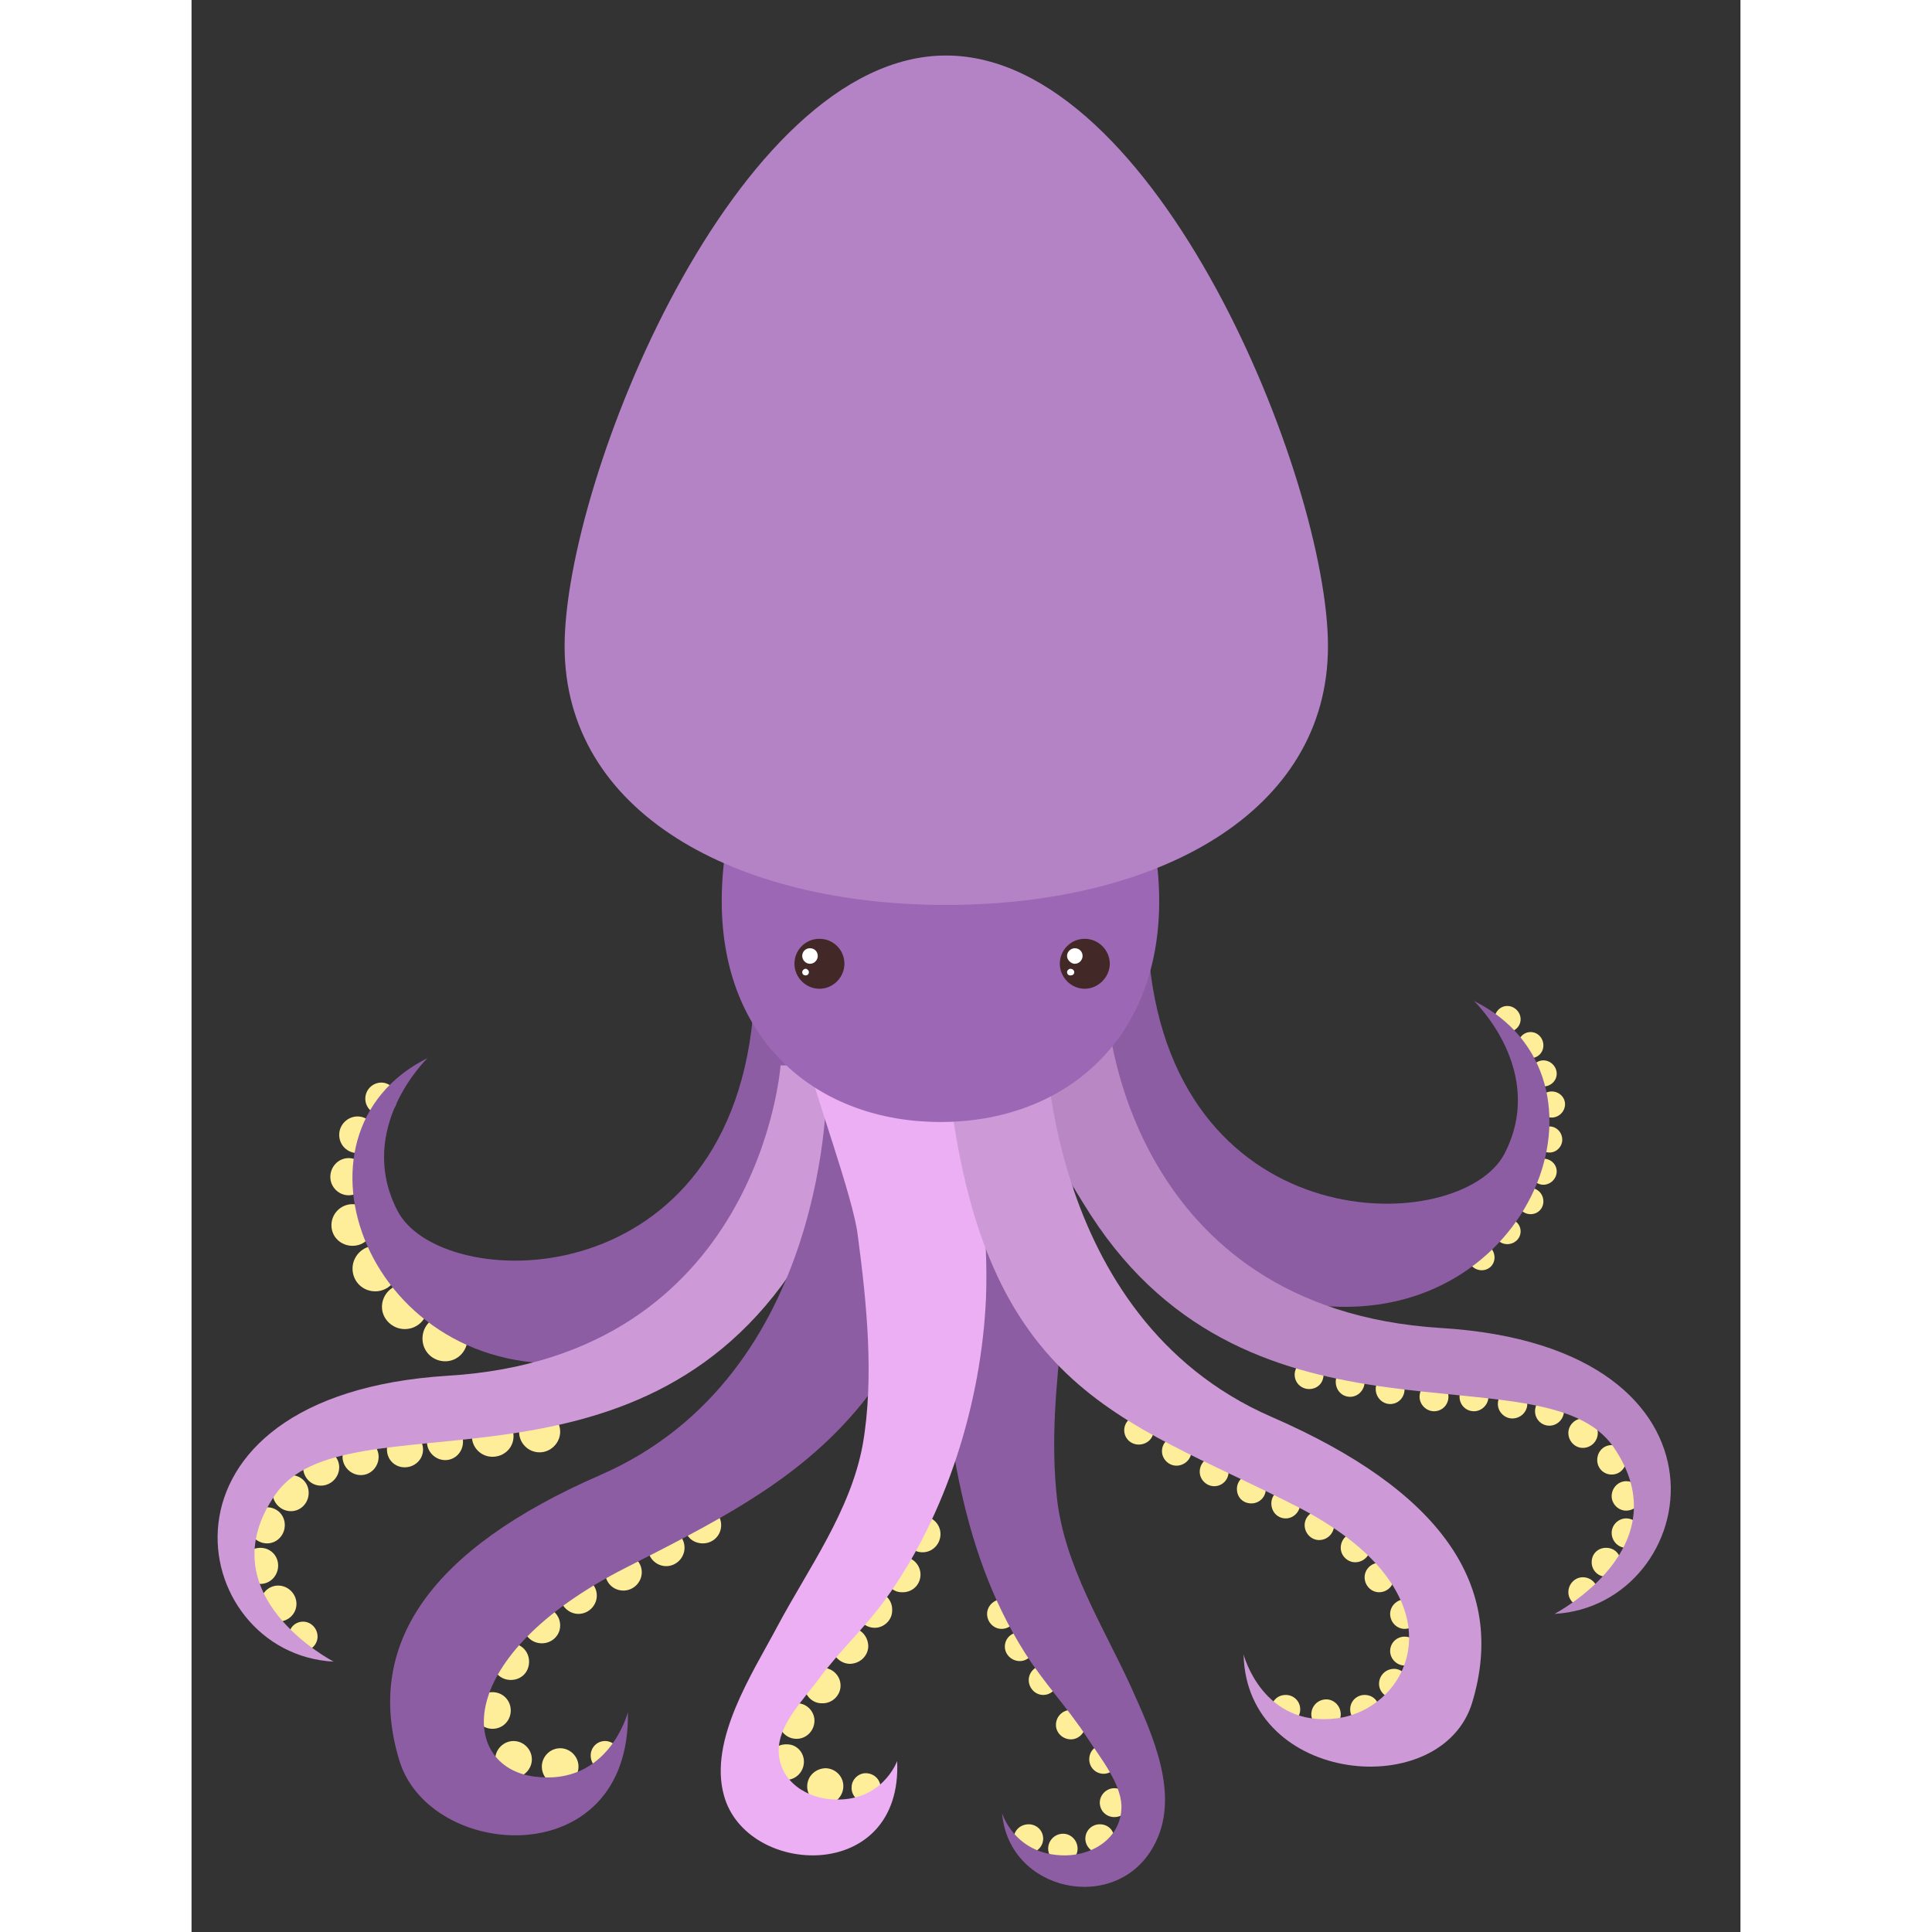 <svg version="1.2" xmlns="http://www.w3.org/2000/svg" viewBox="0 0 279 348" width="512" height="512">
	<rect x="0" y="0" width="279" height="348" fill="#333333" stroke="none"/>
	<title>10675-ai</title>
	<style>
		.s0 { fill: #ffee99 } 
		.s1 { fill: #8d5da3 } 
		.s2 { fill: #ce99d7 } 
		.s3 { fill: #ecaff3 } 
		.s4 { fill: #b987c4 } 
		.s5 { fill: #9c68b5 } 
		.s6 { fill: #b483c5 } 
		.s7 { fill: #422827 } 
		.s8 { fill: #ffffff } 
	</style>
	<g id="Layer 1">
		<g id="&lt;Group&gt;">
			<g id="&lt;Group&gt;">
				<path id="&lt;Path&gt;" class="s0" d="m153.4 331.2c0 1.4-1.2 2.6-2.6 2.6-1.5 0-2.7-1.2-2.7-2.6 0-1.5 1.2-2.6 2.7-2.6 1.4 0 2.6 1.1 2.6 2.6z"/>
				<path id="&lt;Path&gt;" class="s0" d="m159.6 333c0 1.4-1.2 2.6-2.6 2.6-1.5 0-2.7-1.2-2.7-2.6 0-1.5 1.2-2.7 2.7-2.7 1.4 0 2.6 1.2 2.6 2.7z"/>
				<path id="&lt;Path&gt;" class="s0" d="m166.2 331.2c0 1.4-1.1 2.6-2.6 2.6-1.4 0-2.6-1.2-2.6-2.6 0-1.5 1.2-2.6 2.6-2.6 1.5 0 2.6 1.1 2.6 2.6z"/>
				<path id="&lt;Path&gt;" class="s0" d="m168.9 324.7c0 1.5-1.2 2.6-2.7 2.6-1.4 0-2.6-1.1-2.6-2.6 0-1.4 1.2-2.6 2.6-2.6 1.5 0 2.7 1.2 2.7 2.6z"/>
				<path id="&lt;Path&gt;" class="s0" d="m166.9 316.9c0 1.4-1.2 2.6-2.6 2.6-1.5 0-2.6-1.2-2.6-2.6 0-1.5 1.1-2.6 2.6-2.6 1.4 0 2.6 1.1 2.6 2.6z"/>
				<path id="&lt;Path&gt;" class="s0" d="m161 310.7c0 1.4-1.2 2.6-2.6 2.6-1.5 0-2.7-1.2-2.7-2.6 0-1.5 1.2-2.7 2.7-2.7 1.4 0 2.6 1.2 2.6 2.7z"/>
				<path id="&lt;Path&gt;" class="s0" d="m156 302.6c0 1.5-1.1 2.7-2.6 2.7-1.4 0-2.6-1.2-2.6-2.7 0-1.4 1.2-2.6 2.6-2.6 1.5 0 2.6 1.2 2.6 2.6z"/>
				<path id="&lt;Path&gt;" class="s0" d="m151.8 296.6c0 1.4-1.2 2.6-2.6 2.6-1.5 0-2.7-1.2-2.7-2.6 0-1.5 1.2-2.6 2.7-2.6 1.4 0 2.6 1.1 2.6 2.6z"/>
				<path id="&lt;Path&gt;" class="s0" d="m148.6 290.7c0 1.5-1.2 2.7-2.7 2.7-1.4 0-2.6-1.2-2.6-2.7 0-1.4 1.2-2.6 2.6-2.6 1.5 0 2.7 1.2 2.7 2.6z"/>
				<path id="&lt;Path&gt;" class="s1" d="m159 188.8c-1.8 0.4-0.4 18-0.3 19.8 1.1 20.6-5.1 40.9-2.8 61.4 1.4 12.1 8.3 22.9 13.3 33.8 3.8 8.5 9.2 19.8 4 28.9-6.8 12.1-26 8.1-27.2-6.1 0 0 2.3 7.7 11.5 7.6 5.2-0.1 10.1-3.4 10-9-0.2-4.2-3.9-8.7-6.1-12.1-3.5-5.4-7.9-10-11.3-15.4-12.1-19.1-14.3-42.2-15.8-64.1-0.4-6.8-0.8-13.5-1.4-20.2-0.5-5.6-1.9-12.3-0.8-17.9 0.3-1.5 26.9-6.7 26.9-6.7z"/>
			</g>
			<g id="&lt;Group&gt;">
				<path id="&lt;Path&gt;" class="s0" d="m37 197.9c0 1.6-1.3 2.9-2.8 2.9-1.6 0-2.9-1.3-2.9-2.9 0-1.6 1.3-2.9 2.9-2.9 1.5 0 2.8 1.3 2.8 2.9z"/>
				<path id="&lt;Path&gt;" class="s0" d="m33.2 204.4c0 1.9-1.5 3.3-3.3 3.3-1.8 0-3.3-1.4-3.3-3.3 0-1.8 1.5-3.3 3.3-3.3 1.8 0 3.3 1.5 3.3 3.3z"/>
				<path id="&lt;Path&gt;" class="s0" d="m31.6 212c0 1.8-1.5 3.3-3.3 3.3-1.8 0-3.3-1.5-3.3-3.3 0-1.9 1.5-3.4 3.3-3.4 1.8 0 3.3 1.5 3.3 3.4z"/>
				<path id="&lt;Path&gt;" class="s0" d="m32.7 220.7c0 2.1-1.6 3.7-3.7 3.7-2.1 0-3.8-1.6-3.8-3.7 0-2.1 1.7-3.8 3.8-3.8 2.1 0 3.7 1.7 3.7 3.8z"/>
				<path id="&lt;Path&gt;" class="s0" d="m37.2 228.5c0 2.3-1.9 4.1-4.1 4.1-2.3 0-4.1-1.8-4.1-4.1 0-2.2 1.8-4.1 4.1-4.1 2.2 0 4.1 1.9 4.1 4.1z"/>
				<path id="&lt;Path&gt;" class="s0" d="m42.5 235.4c0 2.2-1.8 4-4.1 4-2.2 0-4.1-1.8-4.1-4 0-2.3 1.9-4.1 4.1-4.1 2.3 0 4.1 1.8 4.1 4.1z"/>
				<path id="&lt;Path&gt;" class="s0" d="m49.7 241.1c0 2.3-1.8 4.1-4 4.1-2.3 0-4.1-1.8-4.1-4.1 0-2.3 1.8-4.1 4.1-4.1 2.2 0 4 1.8 4 4.1z"/>
				<path id="&lt;Path&gt;" class="s1" d="m115.6 194.8c0 0-7.5 47.1-45.6 50.6-38.1 3.6-54.9-41.2-27.5-54.8 0 0-13.1 12.6-5.4 27.5 7.7 14.9 59 16.1 64-34.8z"/>
			</g>
			<g id="&lt;Group&gt;">
				<path id="&lt;Path&gt;" class="s0" d="m22.7 294.8c0 1.4-1.2 2.6-2.6 2.6-1.5 0-2.6-1.2-2.6-2.6 0-1.5 1.1-2.7 2.6-2.7 1.4 0 2.6 1.2 2.6 2.7z"/>
				<path id="&lt;Path&gt;" class="s0" d="m18.9 288.9c0 1.8-1.5 3.2-3.3 3.2-1.8 0-3.2-1.4-3.2-3.2 0-1.8 1.4-3.3 3.2-3.3 1.8 0 3.3 1.5 3.3 3.3z"/>
				<path id="&lt;Path&gt;" class="s0" d="m15.6 282c0 1.8-1.4 3.3-3.2 3.3-1.8 0-3.3-1.5-3.3-3.3 0-1.8 1.5-3.2 3.3-3.2 1.8 0 3.2 1.4 3.2 3.2z"/>
				<path id="&lt;Path&gt;" class="s0" d="m16.8 274.7c0 1.8-1.4 3.3-3.2 3.3-1.8 0-3.3-1.5-3.3-3.3 0-1.8 1.5-3.2 3.3-3.2 1.8 0 3.2 1.4 3.2 3.2z"/>
				<path id="&lt;Path&gt;" class="s0" d="m21.1 268.9c0 1.8-1.4 3.3-3.2 3.3-1.8 0-3.3-1.5-3.3-3.3 0-1.8 1.5-3.2 3.3-3.2 1.8 0 3.2 1.4 3.2 3.2z"/>
				<path id="&lt;Path&gt;" class="s0" d="m26.6 264.3c0 1.8-1.5 3.3-3.3 3.3-1.8 0-3.2-1.5-3.2-3.3 0-1.8 1.4-3.2 3.2-3.2 1.8 0 3.3 1.4 3.3 3.2z"/>
				<path id="&lt;Path&gt;" class="s0" d="m33.7 262.4c0 1.8-1.4 3.3-3.2 3.3-1.8 0-3.3-1.5-3.3-3.3 0-1.7 1.5-3.2 3.3-3.2 1.8 0 3.2 1.5 3.2 3.2z"/>
				<path id="&lt;Path&gt;" class="s0" d="m41.7 261.1c0 1.8-1.5 3.2-3.3 3.2-1.8 0-3.2-1.4-3.2-3.2 0-1.8 1.4-3.3 3.2-3.3 1.8 0 3.3 1.5 3.3 3.3z"/>
				<path id="&lt;Path&gt;" class="s0" d="m48.9 259.7c0 1.8-1.4 3.3-3.2 3.3-1.8 0-3.3-1.5-3.3-3.3 0-1.8 1.5-3.2 3.3-3.2 1.8 0 3.2 1.4 3.2 3.2z"/>
				<path id="&lt;Path&gt;" class="s0" d="m58 258.7c0 2.1-1.7 3.7-3.8 3.7-2 0-3.7-1.6-3.7-3.7 0-2.1 1.7-3.8 3.7-3.8 2.1 0 3.8 1.7 3.8 3.8z"/>
				<path id="&lt;Path&gt;" class="s0" d="m66.4 257.9c0 2-1.7 3.7-3.7 3.7-2.1 0-3.7-1.7-3.7-3.7 0-2.1 1.6-3.7 3.7-3.7 2 0 3.7 1.6 3.7 3.7z"/>
				<path id="&lt;Path&gt;" class="s2" d="m106.1 191.9c0 0-3.7 52.5-59.9 55.9-56.2 3.5-47.2 50.1-20.6 51.5 0 0-23.1-11.9-10.5-30.1 12.5-18.1 64.9 3.4 94-41.7 15.5-23.9 14.5-35.6 14.5-35.6z"/>
			</g>
			<g id="&lt;Group&gt;">
				<path id="&lt;Path&gt;" class="s0" d="m77.1 316.2c0 1.5-1.2 2.7-2.6 2.7-1.5 0-2.6-1.2-2.6-2.7 0-1.4 1.1-2.6 2.6-2.6 1.4 0 2.6 1.2 2.6 2.6z"/>
				<path id="&lt;Path&gt;" class="s0" d="m69.7 318.2c0 1.9-1.5 3.3-3.3 3.3-1.8 0-3.3-1.4-3.3-3.3 0-1.8 1.5-3.3 3.3-3.3 1.8 0 3.3 1.5 3.3 3.3z"/>
				<path id="&lt;Path&gt;" class="s0" d="m61.3 316.9c0 1.8-1.5 3.3-3.3 3.3-1.8 0-3.3-1.5-3.3-3.3 0-1.8 1.5-3.3 3.3-3.3 1.8 0 3.3 1.5 3.3 3.3z"/>
				<path id="&lt;Path&gt;" class="s0" d="m57.5 308.1c0 1.8-1.4 3.3-3.3 3.3-1.8 0-3.3-1.5-3.3-3.3 0-1.8 1.5-3.3 3.3-3.3 1.9 0 3.3 1.5 3.3 3.3z"/>
				<path id="&lt;Path&gt;" class="s0" d="m60.8 299.3c0 1.9-1.4 3.3-3.3 3.3-1.8 0-3.3-1.4-3.3-3.3 0-1.8 1.5-3.3 3.3-3.3 1.9 0 3.3 1.5 3.3 3.3z"/>
				<path id="&lt;Path&gt;" class="s0" d="m66.4 292.8c0 1.8-1.5 3.2-3.3 3.2-1.8 0-3.3-1.4-3.3-3.2 0-1.9 1.5-3.3 3.3-3.3 1.8 0 3.3 1.4 3.3 3.3z"/>
				<path id="&lt;Path&gt;" class="s0" d="m81.1 283.2c0 1.8-1.5 3.3-3.3 3.3-1.9 0-3.3-1.5-3.3-3.3 0-1.8 1.4-3.3 3.3-3.3 1.8 0 3.3 1.5 3.3 3.3z"/>
				<path id="&lt;Path&gt;" class="s0" d="m88.8 278.8c0 1.8-1.5 3.3-3.3 3.3-1.8 0-3.3-1.5-3.3-3.3 0-1.9 1.5-3.3 3.3-3.3 1.8 0 3.3 1.4 3.3 3.3z"/>
				<path id="&lt;Path&gt;" class="s0" d="m95.4 274.7c0 1.9-1.5 3.3-3.3 3.3-1.9 0-3.3-1.4-3.3-3.3 0-1.8 1.4-3.3 3.3-3.3 1.8 0 3.3 1.5 3.3 3.3z"/>
				<path id="&lt;Path&gt;" class="s0" d="m73 287.4c0 1.8-1.5 3.3-3.3 3.3-1.8 0-3.3-1.5-3.3-3.3 0-1.8 1.5-3.3 3.3-3.3 1.8 0 3.3 1.5 3.3 3.3z"/>
				<path id="&lt;Path&gt;" class="s1" d="m114.4 195.3c0 0 0.8 52.3-40.8 70.4-30.5 13.3-42.5 30.4-36.2 51.3 5.4 18.2 41.7 20.7 41.2-8.6 0 0-3.4 13.4-16.9 11.6-13.5-1.8-14.8-21.7 16.5-37.6 31.2-15.9 56.6-28.1 62.1-87.1z"/>
			</g>
			<g id="&lt;Group&gt;">
				<path id="&lt;Path&gt;" class="s0" d="m124.1 322.2c-0.1 1.4-1.3 2.5-2.7 2.4-1.5 0-2.6-1.3-2.5-2.7 0-1.4 1.3-2.6 2.7-2.5 1.5 0.1 2.6 1.3 2.5 2.8z"/>
				<path id="&lt;Path&gt;" class="s0" d="m117.4 321.9c-0.1 1.8-1.6 3.2-3.4 3.1-1.8-0.1-3.2-1.6-3.1-3.4 0.1-1.8 1.6-3.1 3.4-3.1 1.8 0.1 3.2 1.6 3.1 3.4z"/>
				<path id="&lt;Path&gt;" class="s0" d="m110.3 317.5c-0.1 1.8-1.6 3.2-3.4 3.1-1.7-0.1-3.1-1.6-3-3.4 0.1-1.8 1.6-3.1 3.4-3 1.7 0 3.1 1.5 3 3.3z"/>
				<path id="&lt;Path&gt;" class="s0" d="m112.2 310.1c-0.1 1.8-1.6 3.2-3.4 3.1-1.8-0.1-3.1-1.6-3.1-3.4 0.1-1.7 1.6-3.1 3.4-3 1.8 0 3.2 1.6 3.1 3.3z"/>
				<path id="&lt;Path&gt;" class="s0" d="m116.9 303.8c-0.1 1.7-1.6 3.1-3.4 3-1.8 0-3.2-1.6-3.1-3.3 0.1-1.8 1.6-3.2 3.4-3.1 1.8 0.1 3.2 1.6 3.1 3.4z"/>
				<path id="&lt;Path&gt;" class="s0" d="m121.9 296.6c-0.1 1.8-1.6 3.1-3.4 3.1-1.8-0.1-3.2-1.6-3.1-3.4 0.1-1.8 1.6-3.2 3.4-3.1 1.8 0.1 3.1 1.6 3.1 3.4z"/>
				<path id="&lt;Path&gt;" class="s0" d="m126.2 290.1c0 1.8-1.6 3.2-3.3 3.1-1.8-0.1-3.2-1.6-3.1-3.4 0.1-1.8 1.6-3.1 3.4-3.1 1.7 0.1 3.1 1.6 3 3.4z"/>
				<path id="&lt;Path&gt;" class="s0" d="m131.3 283.8c-0.1 1.8-1.6 3.1-3.4 3-1.7 0-3.1-1.6-3-3.3 0-1.8 1.6-3.2 3.3-3.1 1.8 0.1 3.2 1.6 3.1 3.4z"/>
				<path id="&lt;Path&gt;" class="s0" d="m134.9 276.5c-0.1 1.8-1.6 3.2-3.4 3.1-1.8-0.1-3.1-1.6-3.1-3.4 0.1-1.8 1.6-3.2 3.4-3.1 1.8 0.1 3.2 1.6 3.1 3.4z"/>
				<path id="&lt;Path&gt;" class="s3" d="m110.8 190.5c1.5 6.7 8.4 25.2 9.2 32 1.6 12 3 25.7 0.9 37.7-2.2 12-9.8 22.3-15.4 32.8-4.4 8.3-12.4 20.4-9.6 30.4 4 14.7 32.2 16 31.2-6.2 0 0-2.7 7.6-11.9 6.9-5.2-0.4-9.9-4-9.4-9.6 0.4-4.2 4.4-8.4 6.9-11.7 3.7-5.1 8.5-9.5 12.2-14.6 11.1-15.3 17.4-35.7 18.2-54.4 0.2-5.5 0-11-0.7-16.5-0.3-1.5-3-17.2-3.8-17.2 0 0-27.8-9.6-27.8-9.6z"/>
			</g>
			<g id="&lt;Group&gt;">
				<path id="&lt;Path&gt;" class="s0" d="m239.4 183.6c0 1.3-1.1 2.3-2.4 2.3-1.3 0-2.3-1-2.3-2.3 0-1.3 1-2.4 2.3-2.4 1.3 0 2.4 1.1 2.4 2.4z"/>
				<path id="&lt;Path&gt;" class="s0" d="m243.5 188.3c0 1.3-1 2.3-2.3 2.3-1.3 0-2.3-1-2.3-2.3 0-1.3 1-2.4 2.3-2.4 1.3 0 2.3 1.1 2.3 2.4z"/>
				<path id="&lt;Path&gt;" class="s0" d="m245.9 193.4c0 1.3-1.1 2.3-2.4 2.3-1.3 0-2.3-1-2.3-2.3 0-1.3 1-2.4 2.3-2.4 1.3 0 2.4 1.1 2.4 2.4z"/>
				<path id="&lt;Path&gt;" class="s0" d="m247.4 198.9c0 1.3-1.1 2.4-2.4 2.4-1.3 0-2.3-1.1-2.3-2.4 0-1.3 1-2.3 2.3-2.3 1.3 0 2.4 1 2.4 2.3z"/>
				<path id="&lt;Path&gt;" class="s0" d="m246.9 205.3c0 1.2-1 2.3-2.3 2.3-1.3 0-2.4-1.1-2.4-2.3 0-1.3 1.1-2.4 2.4-2.4 1.3 0 2.3 1.1 2.3 2.4z"/>
				<path id="&lt;Path&gt;" class="s0" d="m245.9 211c0 1.3-1.1 2.4-2.4 2.4-1.3 0-2.3-1.1-2.3-2.4 0-1.3 1-2.3 2.3-2.3 1.3 0 2.4 1 2.4 2.3z"/>
				<path id="&lt;Path&gt;" class="s0" d="m243.5 216.4c0 1.3-1 2.3-2.3 2.3-1.3 0-2.3-1-2.3-2.3 0-1.3 1-2.4 2.3-2.4 1.3 0 2.3 1.1 2.3 2.4z"/>
				<path id="&lt;Path&gt;" class="s0" d="m239.4 221.8c0 1.3-1.1 2.3-2.4 2.3-1.3 0-2.3-1-2.3-2.3 0-1.3 1-2.3 2.3-2.3 1.3 0 2.4 1 2.4 2.3z"/>
				<path id="&lt;Path&gt;" class="s0" d="m234.7 226.5c0 1.3-1 2.3-2.3 2.3-1.3 0-2.4-1-2.4-2.3 0-1.3 1.1-2.4 2.4-2.4 1.3 0 2.3 1.1 2.3 2.4z"/>
				<path id="&lt;Path&gt;" class="s1" d="m158 184.5c0 0 7.5 47.2 45.6 50.7 38.1 3.5 54.9-41.2 27.4-54.9 0 0 13.2 12.6 5.5 27.5-7.8 15-59 16.1-64-34.8z"/>
			</g>
			<g id="&lt;Group&gt;">
				<path id="&lt;Path&gt;" class="s0" d="m253.3 286.8c0 1.4-1.2 2.6-2.7 2.6-1.4 0-2.6-1.2-2.6-2.6 0-1.5 1.2-2.7 2.6-2.7 1.5 0 2.7 1.2 2.7 2.7z"/>
				<path id="&lt;Path&gt;" class="s0" d="m257.4 281.4c0 1.4-1.1 2.6-2.6 2.6-1.5 0-2.6-1.2-2.6-2.6 0-1.5 1.1-2.6 2.6-2.6 1.5 0 2.6 1.1 2.6 2.6z"/>
				<path id="&lt;Path&gt;" class="s0" d="m261.1 276.1c0 1.5-1.2 2.7-2.7 2.7-1.4 0-2.6-1.2-2.6-2.7 0-1.4 1.2-2.6 2.6-2.6 1.5 0 2.7 1.2 2.7 2.6z"/>
				<path id="&lt;Path&gt;" class="s0" d="m261.1 269.5c0 1.4-1.2 2.6-2.7 2.6-1.4 0-2.6-1.2-2.6-2.6 0-1.5 1.2-2.7 2.6-2.7 1.5 0 2.7 1.2 2.7 2.7z"/>
				<path id="&lt;Path&gt;" class="s0" d="m258.4 263c0 1.4-1.1 2.6-2.6 2.6-1.5 0-2.6-1.2-2.6-2.6 0-1.5 1.1-2.7 2.6-2.7 1.5 0 2.6 1.2 2.6 2.7z"/>
				<path id="&lt;Path&gt;" class="s0" d="m253.3 258.1c0 1.5-1.2 2.7-2.7 2.7-1.4 0-2.6-1.2-2.6-2.7 0-1.4 1.2-2.6 2.6-2.6 1.5 0 2.7 1.2 2.7 2.6z"/>
				<path id="&lt;Path&gt;" class="s0" d="m247.2 254.2c0 1.4-1.2 2.6-2.6 2.6-1.5 0-2.6-1.2-2.6-2.6 0-1.5 1.1-2.6 2.6-2.6 1.4 0 2.6 1.1 2.6 2.6z"/>
				<path id="&lt;Path&gt;" class="s0" d="m240.6 252.9c0 1.4-1.2 2.6-2.7 2.6-1.4 0-2.6-1.2-2.6-2.6 0-1.5 1.2-2.7 2.6-2.7 1.5 0 2.7 1.2 2.7 2.7z"/>
				<path id="&lt;Path&gt;" class="s0" d="m233.6 251.6c0 1.4-1.2 2.6-2.6 2.6-1.5 0-2.6-1.2-2.6-2.6 0-1.5 1.1-2.7 2.6-2.7 1.4 0 2.6 1.2 2.6 2.7z"/>
				<path id="&lt;Path&gt;" class="s0" d="m226.4 251.6c0 1.4-1.1 2.6-2.6 2.6-1.4 0-2.6-1.2-2.6-2.6 0-1.5 1.2-2.7 2.6-2.7 1.5 0 2.6 1.2 2.6 2.7z"/>
				<path id="&lt;Path&gt;" class="s0" d="m218.5 250.2c0 1.5-1.1 2.7-2.6 2.7-1.4 0-2.6-1.2-2.6-2.7 0-1.4 1.2-2.6 2.6-2.6 1.5 0 2.6 1.2 2.6 2.6z"/>
				<path id="&lt;Path&gt;" class="s0" d="m211.3 248.9c0 1.5-1.2 2.7-2.6 2.7-1.5 0-2.6-1.2-2.6-2.7 0-1.4 1.1-2.6 2.6-2.6 1.4 0 2.6 1.2 2.6 2.6z"/>
				<path id="&lt;Path&gt;" class="s0" d="m203.9 247.6c0 1.5-1.1 2.6-2.6 2.6-1.4 0-2.6-1.1-2.6-2.6 0-1.4 1.2-2.6 2.6-2.6 1.5 0 2.6 1.2 2.6 2.6z"/>
				<path id="&lt;Path&gt;" class="s4" d="m165.1 183.3c0 0 3.7 52.4 59.9 55.9 56.2 3.4 47.1 50 20.5 51.5 0 0 23.1-12 10.6-30.1-12.6-18.1-64.9 3.4-94.1-41.7-15.4-23.9-14.5-35.6-14.5-35.6z"/>
			</g>
			<g id="&lt;Group&gt;">
				<path id="&lt;Path&gt;" class="s0" d="m199.7 307.9c0 1.5-1.2 2.6-2.6 2.6-1.5 0-2.6-1.1-2.6-2.6 0-1.5 1.1-2.6 2.6-2.6 1.4 0 2.6 1.1 2.6 2.6z"/>
				<path id="&lt;Path&gt;" class="s0" d="m207 308.8c0 1.4-1.2 2.6-2.6 2.6-1.5 0-2.7-1.2-2.7-2.6 0-1.5 1.2-2.7 2.7-2.7 1.4 0 2.6 1.2 2.6 2.7z"/>
				<path id="&lt;Path&gt;" class="s0" d="m213.9 307.9c0 1.5-1.1 2.6-2.6 2.6-1.4 0-2.6-1.1-2.6-2.6 0-1.5 1.2-2.6 2.6-2.6 1.5 0 2.6 1.1 2.6 2.6z"/>
				<path id="&lt;Path&gt;" class="s0" d="m219.2 303.3c0 1.4-1.2 2.6-2.6 2.6-1.5 0-2.7-1.2-2.7-2.6 0-1.5 1.2-2.7 2.7-2.7 1.4 0 2.6 1.2 2.6 2.7z"/>
				<path id="&lt;Path&gt;" class="s0" d="m221.2 297.4c0 1.4-1.2 2.6-2.7 2.6-1.4 0-2.6-1.2-2.6-2.6 0-1.5 1.2-2.6 2.6-2.6 1.5 0 2.7 1.1 2.7 2.6z"/>
				<path id="&lt;Path&gt;" class="s0" d="m221.2 290.7c0 1.5-1.2 2.7-2.7 2.7-1.4 0-2.6-1.2-2.6-2.7 0-1.4 1.2-2.6 2.6-2.6 1.5 0 2.7 1.2 2.7 2.6z"/>
				<path id="&lt;Path&gt;" class="s0" d="m216.6 284.1c0 1.5-1.2 2.7-2.7 2.7-1.4 0-2.6-1.2-2.6-2.7 0-1.4 1.2-2.6 2.6-2.6 1.5 0 2.7 1.2 2.7 2.6z"/>
				<path id="&lt;Path&gt;" class="s0" d="m212.3 278.8c0 1.4-1.2 2.6-2.7 2.6-1.4 0-2.6-1.2-2.6-2.6 0-1.5 1.2-2.7 2.6-2.7 1.5 0 2.7 1.2 2.7 2.7z"/>
				<path id="&lt;Path&gt;" class="s0" d="m205.8 274.7c0 1.5-1.2 2.7-2.7 2.7-1.4 0-2.6-1.2-2.6-2.7 0-1.4 1.2-2.6 2.6-2.6 1.5 0 2.7 1.2 2.7 2.6z"/>
				<path id="&lt;Path&gt;" class="s0" d="m199.7 270.8c0 1.5-1.2 2.7-2.6 2.7-1.5 0-2.6-1.2-2.6-2.7 0-1.4 1.1-2.6 2.6-2.6 1.4 0 2.6 1.2 2.6 2.6z"/>
				<path id="&lt;Path&gt;" class="s0" d="m193.5 268.2c0 1.5-1.2 2.6-2.6 2.6-1.5 0-2.6-1.1-2.6-2.6 0-1.4 1.1-2.6 2.6-2.6 1.4 0 2.6 1.2 2.6 2.6z"/>
				<path id="&lt;Path&gt;" class="s0" d="m186.8 265.1c0 1.4-1.1 2.6-2.6 2.6-1.4 0-2.6-1.2-2.6-2.6 0-1.5 1.2-2.7 2.6-2.7 1.5 0 2.6 1.2 2.6 2.7z"/>
				<path id="&lt;Path&gt;" class="s0" d="m180.1 261.4c0 1.4-1.2 2.6-2.7 2.6-1.4 0-2.6-1.2-2.6-2.6 0-1.5 1.2-2.6 2.6-2.6 1.5 0 2.7 1.1 2.7 2.6z"/>
				<path id="&lt;Path&gt;" class="s0" d="m173.3 257.6c0 1.5-1.2 2.6-2.7 2.6-1.4 0-2.6-1.1-2.6-2.6 0-1.4 1.2-2.6 2.6-2.6 1.5 0 2.7 1.2 2.7 2.6z"/>
				<path id="&lt;Path&gt;" class="s2" d="m153.7 184.9c0 0-0.7 52.2 40.8 70.3 30.6 13.3 42.5 30.4 36.2 51.4-5.4 18.1-40.7 14.9-41.2-8.6 0 0 3.4 13.3 16.9 11.5 13.5-1.8 23.5-22.6-7.8-38.4-31.3-15.9-57.1-20.7-62.6-79.6z"/>
			</g>
			<path id="&lt;Path&gt;" class="s5" d="m174.3 162.3c0 25.6-17.6 39.8-39.4 39.8-21.8 0-39.4-14.2-39.4-39.8 0-25.6 17.1-56.5 38.9-56.5 21.8 0 39.9 30.9 39.9 56.5z"/>
			<path id="&lt;Path&gt;" class="s6" d="m204.7 116.4c0 30-30.8 46.6-68.8 46.6-37.9 0-68.7-16.6-68.7-46.6 0-29.9 30.8-106.4 68.7-106.4 38 0 68.8 76.5 68.8 106.4z"/>
			<g id="&lt;Group&gt;">
				<g id="&lt;Group&gt;">
					<path id="&lt;Path&gt;" class="s7" d="m117.6 173.6c0 2.4-2 4.5-4.5 4.5-2.5 0-4.5-2.1-4.5-4.5 0-2.5 2-4.5 4.5-4.5 2.5 0 4.5 2 4.5 4.5z"/>
					<path id="&lt;Path&gt;" class="s8" d="m112.8 172.2c0 0.7-0.6 1.4-1.4 1.4-0.8 0-1.4-0.7-1.4-1.4 0-0.8 0.6-1.4 1.4-1.4 0.8 0 1.4 0.6 1.4 1.4z"/>
					<path id="&lt;Path&gt;" class="s8" d="m111.2 175.1c0 0.4-0.3 0.6-0.6 0.6-0.3 0-0.6-0.2-0.6-0.6 0-0.3 0.3-0.6 0.6-0.6 0.3 0 0.6 0.3 0.6 0.6z"/>
				</g>
				<g id="&lt;Group&gt;">
					<path id="&lt;Path&gt;" class="s7" d="m165.4 173.6c0 2.4-2.1 4.5-4.5 4.5-2.5 0-4.5-2.1-4.5-4.5 0-2.5 2-4.5 4.5-4.5 2.4 0 4.5 2 4.5 4.5z"/>
					<path id="&lt;Path&gt;" class="s8" d="m160.5 172.2c0 0.7-0.6 1.4-1.4 1.4-0.7 0-1.4-0.7-1.4-1.4 0-0.8 0.7-1.4 1.4-1.4 0.8 0 1.4 0.6 1.4 1.4z"/>
					<path id="&lt;Path&gt;" class="s8" d="m159 175.1c0 0.4-0.3 0.6-0.7 0.6-0.3 0-0.6-0.2-0.6-0.6 0-0.3 0.3-0.6 0.6-0.6 0.4 0 0.7 0.3 0.7 0.6z"/>
				</g>
			</g>
		</g>
	</g>
</svg>